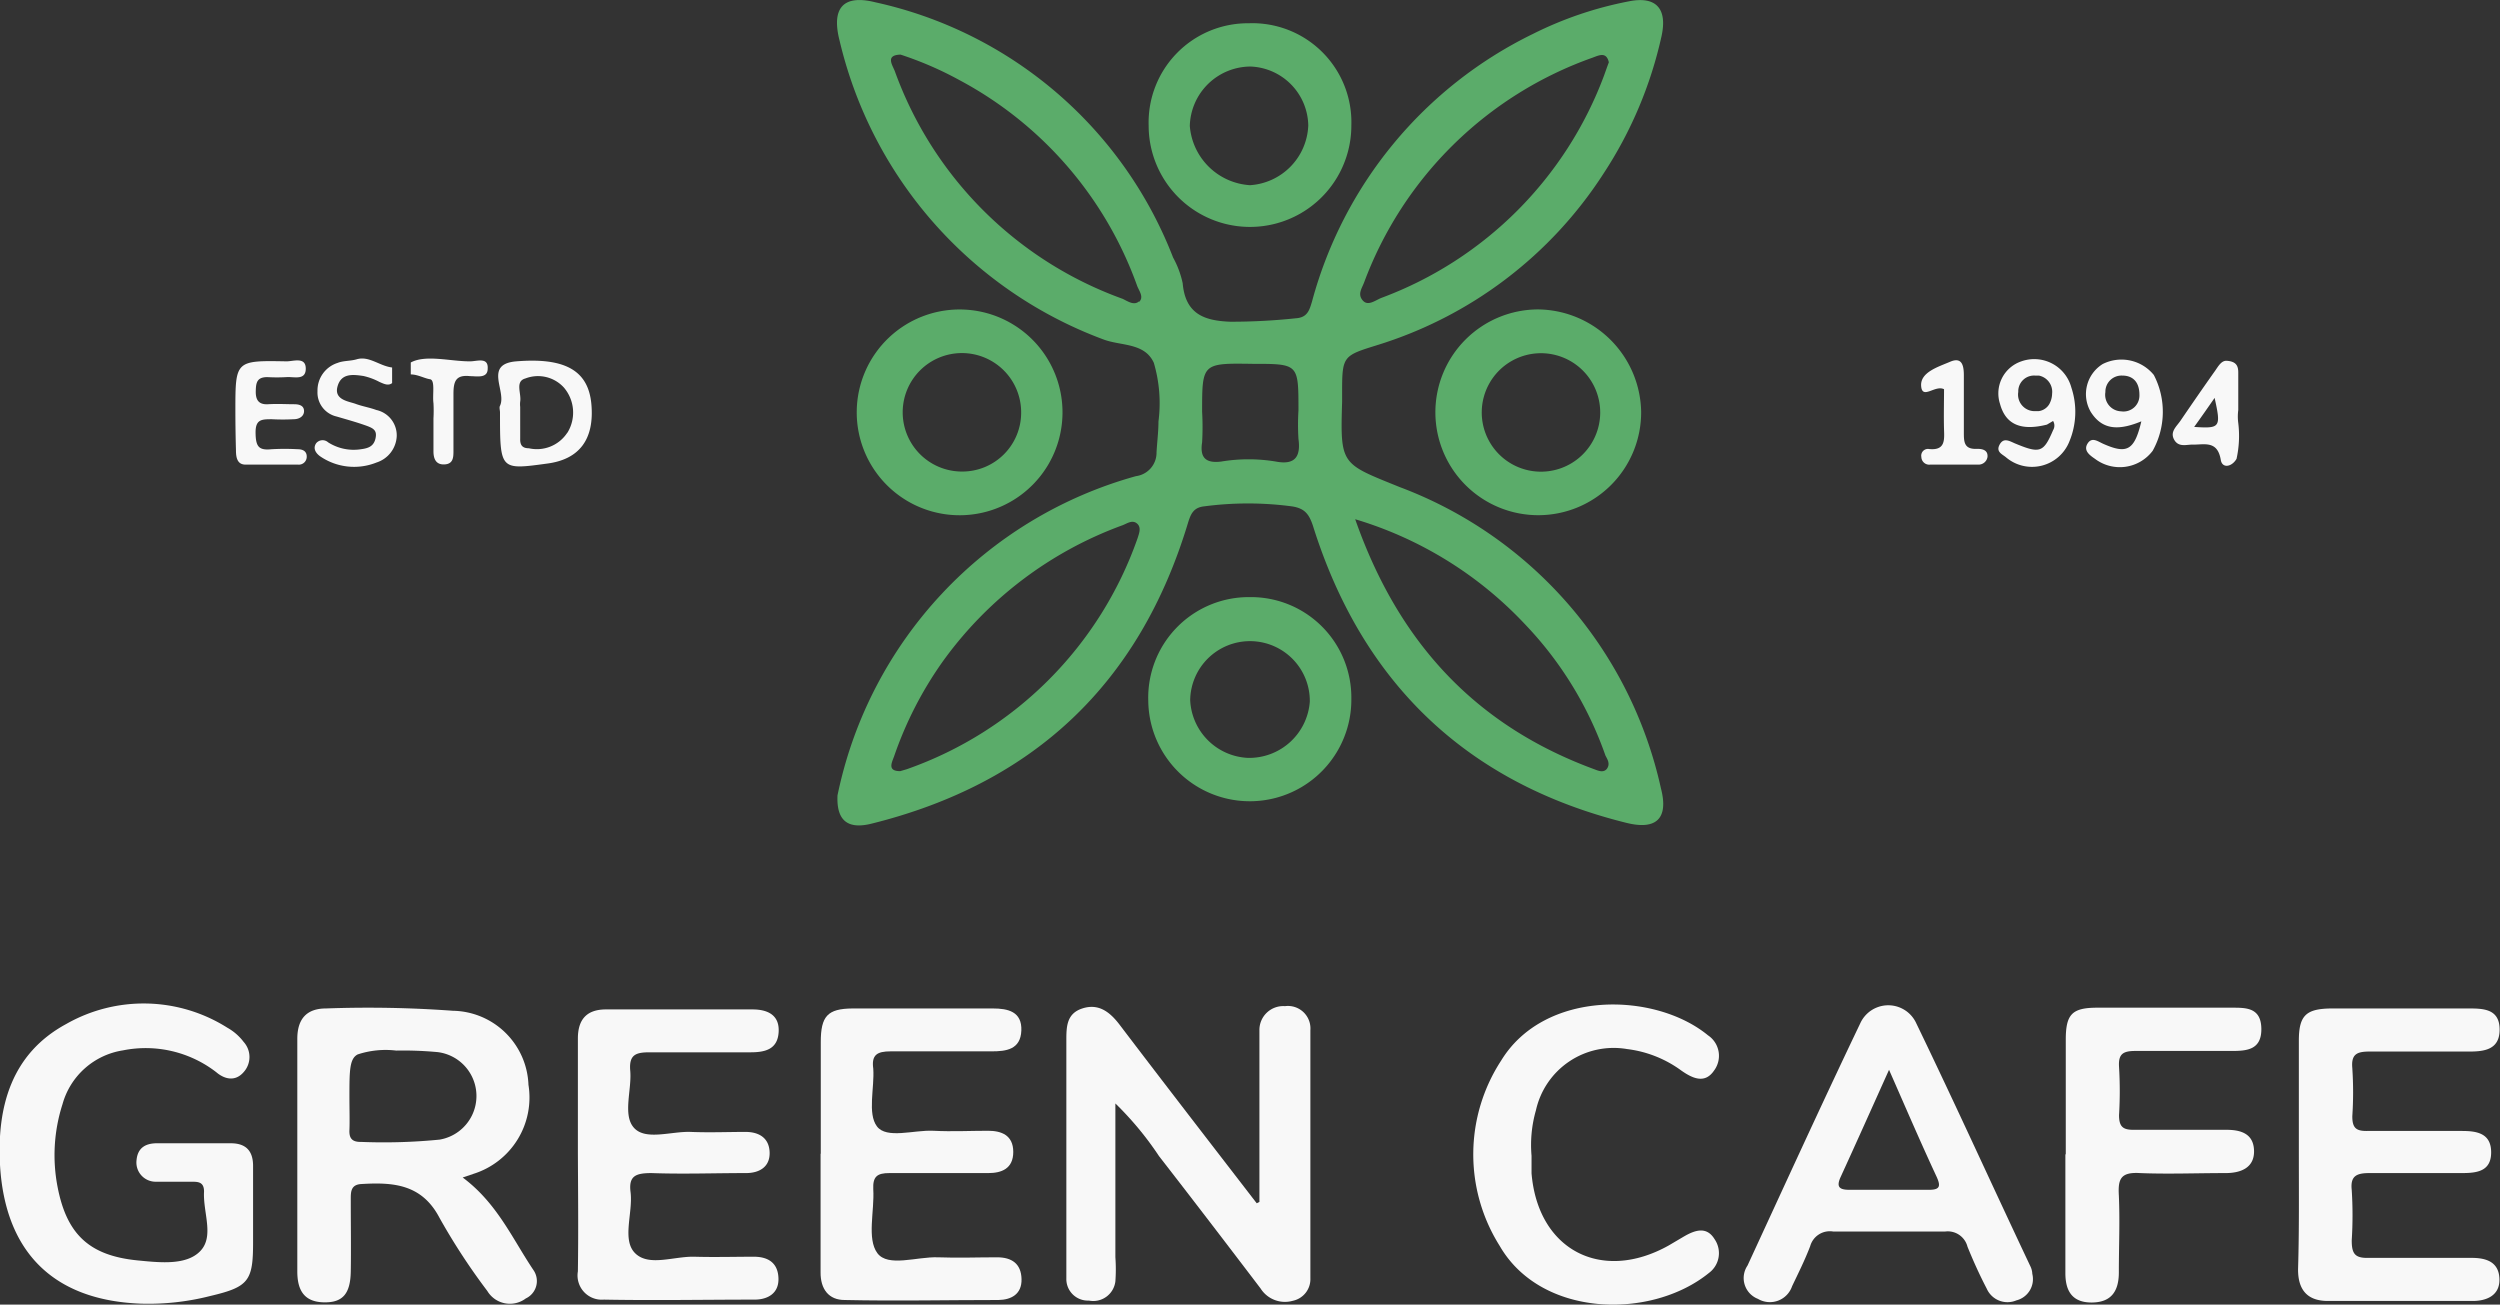 <svg xmlns="http://www.w3.org/2000/svg" viewBox="0 0 130 67.84"><rect x="0" y="0" width="130" height="67.84" fill="#333333" stroke="none"/><defs><style>.cls-1{fill:#f8f8f8;}.cls-2{fill:#5bac6a;}</style></defs><title>geen</title><g id="Слой_2" data-name="Слой 2"><g id="Слой_1-2" data-name="Слой 1"><path class="cls-1" d="M65.49,62.5v-8c0-.3,0-.61,0-.91a1.24,1.24,0,0,1,1.33-1.27,1.17,1.17,0,0,1,1.32,1.25c0,4.3,0,8.6,0,12.9a1.15,1.15,0,0,1-.91,1.17A1.5,1.5,0,0,1,65.55,67c-1.75-2.3-3.5-4.59-5.28-6.88A16.72,16.72,0,0,0,58,57.38v8a8.65,8.65,0,0,1,0,1.25,1.16,1.16,0,0,1-1.38,1,1.12,1.12,0,0,1-1.17-1.15c0-.76,0-1.52,0-2.28V54.13c0-.72,0-1.42.83-1.69s1.41.16,1.92.82c2.37,3.12,4.76,6.21,7.15,9.31Z"/><path class="cls-1" d="M13.16,63v1.6c0,2-.22,2.32-2.22,2.79a13,13,0,0,1-3.62.4C2.81,67.62.26,65.14,0,60.57c-.16-3,.58-5.77,3.44-7.32a8.14,8.14,0,0,1,8.38.19,2.74,2.74,0,0,1,.85.74,1.17,1.17,0,0,1,0,1.57c-.44.51-1,.37-1.43,0a6,6,0,0,0-4.85-1.13,3.88,3.88,0,0,0-3.14,2.8A8.67,8.67,0,0,0,3,61.75c.48,2.45,1.66,3.54,4.14,3.79,1.14.11,2.55.28,3.28-.49s.13-2,.19-3.09c0-.52-.33-.51-.68-.51-.61,0-1.22,0-1.83,0a1,1,0,0,1-1-1.12c.06-.67.5-.89,1.11-.88H12c.82,0,1.17.43,1.16,1.21Z"/><path class="cls-1" d="M119.54,60.06c0-2,0-4,0-5.94,0-1.32.37-1.67,1.71-1.68q3.54,0,7.07,0c.79,0,1.66,0,1.66,1.1s-.88,1.15-1.73,1.14c-1.67,0-3.34,0-5,0-.65,0-1,.1-.93.86a19.11,19.11,0,0,1,0,2.51c0,.62.21.77.79.76,1.64,0,3.27,0,4.91,0,.76,0,1.52.11,1.52,1.11S128.79,61,128,61c-1.59,0-3.19,0-4.79,0-.67,0-1,.15-.92.88a20.82,20.82,0,0,1,0,2.62c0,.69.16.93.88.91,1.79,0,3.58,0,5.36,0,.79,0,1.41.23,1.44,1.09s-.66,1.15-1.39,1.15q-3.77,0-7.53,0c-1.07,0-1.56-.58-1.55-1.66C119.56,64,119.54,62,119.54,60.06Z"/><path class="cls-1" d="M42.68,60V54.19c0-1.35.35-1.74,1.65-1.75,2.43,0,4.87,0,7.3,0,.78,0,1.52.16,1.48,1.15s-.79,1.08-1.55,1.08c-1.75,0-3.5,0-5.25,0-.71,0-1,.19-.9.9.07,1-.31,2.33.19,3s1.92.18,2.93.23,1.9,0,2.85,0c.68,0,1.31.22,1.31,1.1S52.07,61,51.39,61c-1.71,0-3.42,0-5.14,0-.64,0-.87.18-.84.84.07,1.13-.34,2.57.21,3.32s2.06.18,3.15.22,2,0,3.08,0c.76,0,1.25.33,1.27,1.13s-.55,1.08-1.2,1.09c-2.66,0-5.33.06-8,0-.82,0-1.26-.56-1.25-1.45,0-2.06,0-4.11,0-6.16Z"/><path class="cls-1" d="M30.05,60c0-2,0-4,0-6,0-1,.47-1.5,1.43-1.51q3.83,0,7.65,0c.73,0,1.41.25,1.36,1.17s-.72,1.06-1.47,1.06c-1.75,0-3.5,0-5.25,0-.71,0-1.06.13-1,.93.1,1-.41,2.33.2,3s1.94.17,2.95.21,1.9,0,2.85,0c.67,0,1.22.29,1.25,1.05S39.5,61,38.79,61c-1.64,0-3.28.06-4.91,0-.83,0-1.2.15-1.09,1,.13,1.08-.47,2.49.25,3.18s2,.14,3.08.17,2.06,0,3.08,0c.78,0,1.26.35,1.28,1.13s-.56,1.09-1.21,1.1c-2.62,0-5.25.05-7.87,0a1.26,1.26,0,0,1-1.35-1.47C30.08,64.11,30.06,62.06,30.05,60Z"/><path class="cls-1" d="M79.64,60.1c0,.31,0,.61,0,.91.33,4,3.65,5.71,7.14,3.75l.78-.46c.57-.33,1.18-.55,1.6.14a1.28,1.28,0,0,1-.29,1.75c-3,2.44-8.73,2.34-10.89-1.41a8.93,8.93,0,0,1,.08-9.63c2.26-3.7,8-3.58,10.76-1.31a1.28,1.28,0,0,1,.31,1.83c-.48.71-1.13.4-1.7,0a6,6,0,0,0-2.83-1.12,4.14,4.14,0,0,0-4.73,3.18A6.54,6.54,0,0,0,79.64,60.1Z"/><path class="cls-1" d="M107.42,60c0-2,0-3.95,0-5.93,0-1.32.32-1.66,1.59-1.67,2.36,0,4.71,0,7.07,0,.73,0,1.5,0,1.51,1.1s-.76,1.15-1.56,1.15c-1.67,0-3.34,0-5,0-.66,0-.88.18-.84.83a21,21,0,0,1,0,2.51c0,.62.22.77.8.76,1.59,0,3.19,0,4.79,0,.76,0,1.41.21,1.43,1.09S116.53,61,115.73,61c-1.49,0-3,.06-4.45,0-1-.06-1.15.3-1.1,1.16.06,1.32,0,2.66,0,4,0,.93-.35,1.55-1.37,1.57s-1.41-.56-1.41-1.52c0-2,0-4.11,0-6.16Z"/><path class="cls-1" d="M12.24,21.35c0-2.6,0-2.61,2.66-2.56.36,0,1-.25,1,.38s-.62.41-1,.44a8.85,8.85,0,0,1-1,0c-.54,0-.59.29-.6.72s.12.72.64.69.91,0,1.36,0c.24,0,.5.06.51.34s-.24.44-.54.44a10.65,10.65,0,0,1-1.13,0c-.53,0-.86,0-.85.71s.16.92.83.85a12.34,12.34,0,0,1,1.36,0c.26,0,.47.1.47.38a.41.41,0,0,1-.45.42c-.91,0-1.82,0-2.73,0-.44,0-.5-.38-.5-.75C12.25,22.71,12.24,22,12.24,21.35Z"/><path class="cls-1" d="M101.09,20.24c-.46-.24-1.13.56-1.19-.16s.88-1,1.51-1.27.71.23.71.71c0,1,0,2,0,2.95,0,.5,0,.91.7.87.26,0,.56.06.53.42a.47.47,0,0,1-.49.4q-1.24,0-2.49,0a.41.41,0,0,1-.46-.4.35.35,0,0,1,.41-.41c.82.08.79-.45.77-1C101.07,21.62,101.09,20.91,101.09,20.24Z"/><path class="cls-2" d="M86.37,41A21.72,21.72,0,0,0,72.79,25.33c-3.06-1.24-3.1-1.13-3-4.44,0-.19,0-.38,0-.57,0-1.8.08-1.83,1.78-2.36A21.56,21.56,0,0,0,83.4,9a21.41,21.41,0,0,0,3-7.12C86.72.42,86.09-.21,84.7.07a19.21,19.21,0,0,0-5,1.7A21.77,21.77,0,0,0,68.23,15.66c-.14.48-.25.85-.84.89a32.17,32.17,0,0,1-3.41.18c-1.33-.05-2.34-.38-2.48-2A4.86,4.86,0,0,0,61,13.39,21.54,21.54,0,0,0,45.52.12c-1.67-.42-2.3.29-1.86,2A21.94,21.94,0,0,0,57.35,17.64c.91.36,2.17.16,2.65,1.23a7.43,7.43,0,0,1,.24,3.05c0,.53-.07,1.07-.1,1.6a1.23,1.23,0,0,1-1.07,1.24,21.79,21.79,0,0,0-15.52,16.6c-.06,1.31.53,1.78,1.77,1.47Q58,39.68,61.77,27.21c.15-.49.29-.82.85-.88a17.33,17.33,0,0,1,4.55,0c.68.1.9.41,1.1,1,2.56,8.18,8,13.4,16.31,15.46C86.15,43.18,86.77,42.54,86.37,41ZM70.94,14.67A19.68,19.68,0,0,1,82.81,3c.33-.12.72-.33.85.24-.1.26-.17.47-.25.69A19.67,19.67,0,0,1,71.86,15.48c-.33.12-.72.47-1,.14S70.82,15,70.94,14.67Zm-11.71,1c-.26.23-.58,0-.85-.13A19.69,19.69,0,0,1,46.53,3.7c-.13-.33-.5-.84.3-.86a18,18,0,0,1,3.05,1.32,19.62,19.62,0,0,1,9.25,10.7C59.23,15.13,59.5,15.45,59.23,15.7ZM59.15,28a19.59,19.59,0,0,1-12,12l-.34.1c-.7,0-.42-.47-.31-.79A19.4,19.4,0,0,1,49,34.43a19.92,19.92,0,0,1,9.38-7.12c.23-.09.5-.29.74-.09S59.24,27.72,59.15,28ZM66.34,24a8.67,8.67,0,0,0-2.83,0c-.79.1-1.13-.18-1-1a14,14,0,0,0,0-1.59c0-2.53,0-2.53,2.65-2.49,2.37,0,2.36,0,2.36,2.42a12.19,12.19,0,0,0,0,1.48C67.65,23.77,67.32,24.19,66.34,24Zm17.2,16c-.18.19-.43.08-.64,0-6.14-2.26-10.17-6.55-12.43-13a19.92,19.92,0,0,1,8.8,5.43,18.88,18.88,0,0,1,4.21,6.85C83.56,39.45,83.77,39.72,83.54,40Z"/><path class="cls-1" d="M27.75,66.06c-1.1-1.63-1.89-3.49-3.69-4.83l.56-.19a4.16,4.16,0,0,0,2.86-4.63,4,4,0,0,0-3.93-3.85,60.53,60.53,0,0,0-6.6-.12c-1,0-1.49.54-1.49,1.58,0,4,0,8.06,0,12.09,0,.91.3,1.57,1.33,1.61s1.43-.44,1.45-1.6,0-2.5,0-3.76c0-.38,0-.76.55-.79,1.65-.1,3.14,0,4.06,1.75a33.19,33.19,0,0,0,2.49,3.81,1.37,1.37,0,0,0,2,.39A1,1,0,0,0,27.75,66.06Zm-9-6.68c-.44,0-.6-.19-.58-.62s0-1.14,0-1.71c0-1.36,0-2,.43-2.22a4.64,4.64,0,0,1,2-.2,19.41,19.41,0,0,1,2.16.08,2.3,2.3,0,0,1,.1,4.55A29.52,29.52,0,0,1,18.79,59.38Z"/><path class="cls-1" d="M105.68,66.24a1,1,0,0,0-.08-.35c-2-4.23-3.92-8.47-5.95-12.67a1.6,1.6,0,0,0-2.92,0c-2,4.18-3.92,8.39-5.86,12.59a1.16,1.16,0,0,0,.54,1.73,1.22,1.22,0,0,0,1.78-.66c.33-.69.67-1.37.94-2.08a1.06,1.06,0,0,1,1.2-.76c1.93,0,3.87,0,5.81,0a1.06,1.06,0,0,1,1.17.79c.3.74.63,1.47,1,2.18a1.18,1.18,0,0,0,1.54.61A1.14,1.14,0,0,0,105.68,66.24Zm-5.42-4.37c-1.37,0-2.73,0-4.09,0-.53,0-.69-.15-.46-.66.82-1.79,1.62-3.58,2.52-5.58.88,2,1.64,3.77,2.45,5.51C100.94,61.69,100.89,61.88,100.26,61.87Z"/><path class="cls-2" d="M80,16.09a5.35,5.35,0,1,0,5.34,5.32A5.42,5.42,0,0,0,80,16.09Zm-.08,8.43A3.08,3.08,0,0,1,80,18.37a3.08,3.08,0,1,1-.08,6.15Z"/><path class="cls-2" d="M50.18,16.1a5.35,5.35,0,1,0-.11,10.69,5.35,5.35,0,0,0,.11-10.69ZM50,24.52a3.08,3.08,0,1,1,3.1-3.1A3.06,3.06,0,0,1,50,24.52Z"/><path class="cls-2" d="M65,31.05a5.23,5.23,0,0,0-5.29,5.39,5.28,5.28,0,1,0,10.56-.11A5.22,5.22,0,0,0,65,31.05Zm-.11,8.36a3.15,3.15,0,0,1-3-3,3.11,3.11,0,1,1,6.22.08A3.16,3.16,0,0,1,64.9,39.41Z"/><path class="cls-2" d="M64.93,1.21a5.16,5.16,0,0,0-5.2,5.32,5.27,5.27,0,1,0,10.54,0A5.15,5.15,0,0,0,64.93,1.21ZM65,9.63a3.35,3.35,0,0,1-3.13-3.08,3.17,3.17,0,0,1,3.16-3.09,3.12,3.12,0,0,1,3,3.07A3.24,3.24,0,0,1,65,9.63Z"/><path class="cls-1" d="M30.75,21c-.16-1.7-1.32-2.42-3.9-2.21-1.72.14-.49,1.56-.85,2.31-.05.09,0,.23,0,.34,0,3,0,3,2.42,2.67C30.13,23.9,30.92,22.84,30.75,21Zm-1.25,1.5a1.89,1.89,0,0,1-2,.81c-.36,0-.46-.19-.45-.5V21.45c0-.1,0-.2,0-.29a1.27,1.27,0,0,1,0-.28c.07-.42-.28-1.05.27-1.2a1.82,1.82,0,0,1,2,.47A2,2,0,0,1,29.5,22.51Z"/><path class="cls-1" d="M112,19.5a2.17,2.17,0,0,0-2.66-.57,1.84,1.84,0,0,0-.62,2.49c.63,1,1.53.94,2.63.49-.36,1.52-.75,1.72-2,1.16-.28-.13-.58-.36-.8,0s.11.6.39.79a2.14,2.14,0,0,0,3-.42A4.16,4.16,0,0,0,112,19.5Zm-1.68,1.89a.86.86,0,0,1-.84-1,.84.84,0,0,1,.88-.86c.57,0,.89.36.89,1A.83.83,0,0,1,110.3,21.39Z"/><path class="cls-1" d="M107.71,20.15a2,2,0,0,0-2.6-1.36A1.76,1.76,0,0,0,104,21c.29,1.07,1.08,1.42,2.44,1.08l.32-.19a.46.46,0,0,1,0,.48c-.5,1.17-.68,1.23-2,.68-.29-.13-.58-.3-.78.07s.12.49.32.65a2.09,2.09,0,0,0,3.31-.82A4,4,0,0,0,107.71,20.15ZM106,21.38h-.21a.86.86,0,0,1-.84-1,.82.82,0,0,1,.87-.85h.2a.86.86,0,0,1,.69.94,1.18,1.18,0,0,1-.15.55A.75.75,0,0,1,106,21.38Z"/><path class="cls-1" d="M116.39,22a2.57,2.57,0,0,1,0-.68V19.38c0-.34-.09-.59-.62-.62-.25,0-.4.25-.57.5-.61.86-1.21,1.73-1.81,2.61-.2.3-.57.58-.33,1s.68.23,1,.25c.59,0,1.25-.21,1.42.79.07.46.57.38.82-.05A5.52,5.52,0,0,0,116.39,22Zm-2.3.21c.41-.57.71-1,1.07-1.52C115.5,22.23,115.46,22.29,114.09,22.2Z"/><path class="cls-1" d="M19.57,21.32c-.35-.13-.73-.19-1.08-.32s-1.13-.2-.94-.9.79-.63,1.34-.55a3.28,3.28,0,0,1,.84.31c.23.1.46.22.66.06v-.81c-.66-.08-1.19-.61-1.83-.43-.33.1-.7.07-1,.19a1.5,1.5,0,0,0-1.05,1.47,1.28,1.28,0,0,0,1,1.32c.47.14.95.27,1.41.43s.7.25.61.69-.39.53-.76.58A2.47,2.47,0,0,1,17.06,23a.43.43,0,0,0-.62.05c-.19.28,0,.53.21.68a3.12,3.12,0,0,0,2.93.32,1.51,1.51,0,0,0,1.05-1.37A1.35,1.35,0,0,0,19.57,21.32Z"/><path class="cls-1" d="M24.42,18.79c-1,0-2.29-.36-3.06.06v.62c.36,0,.72.21,1,.25s.12.81.18,1.24a7.12,7.12,0,0,1,0,.8v1.71c0,.39.13.7.57.68s.47-.34.47-.67c0-1,0-2,0-3,0-.68.14-1,.87-.92.35,0,.91.13.91-.39C25.4,18.54,24.78,18.8,24.42,18.79Z"/></g></g></svg>